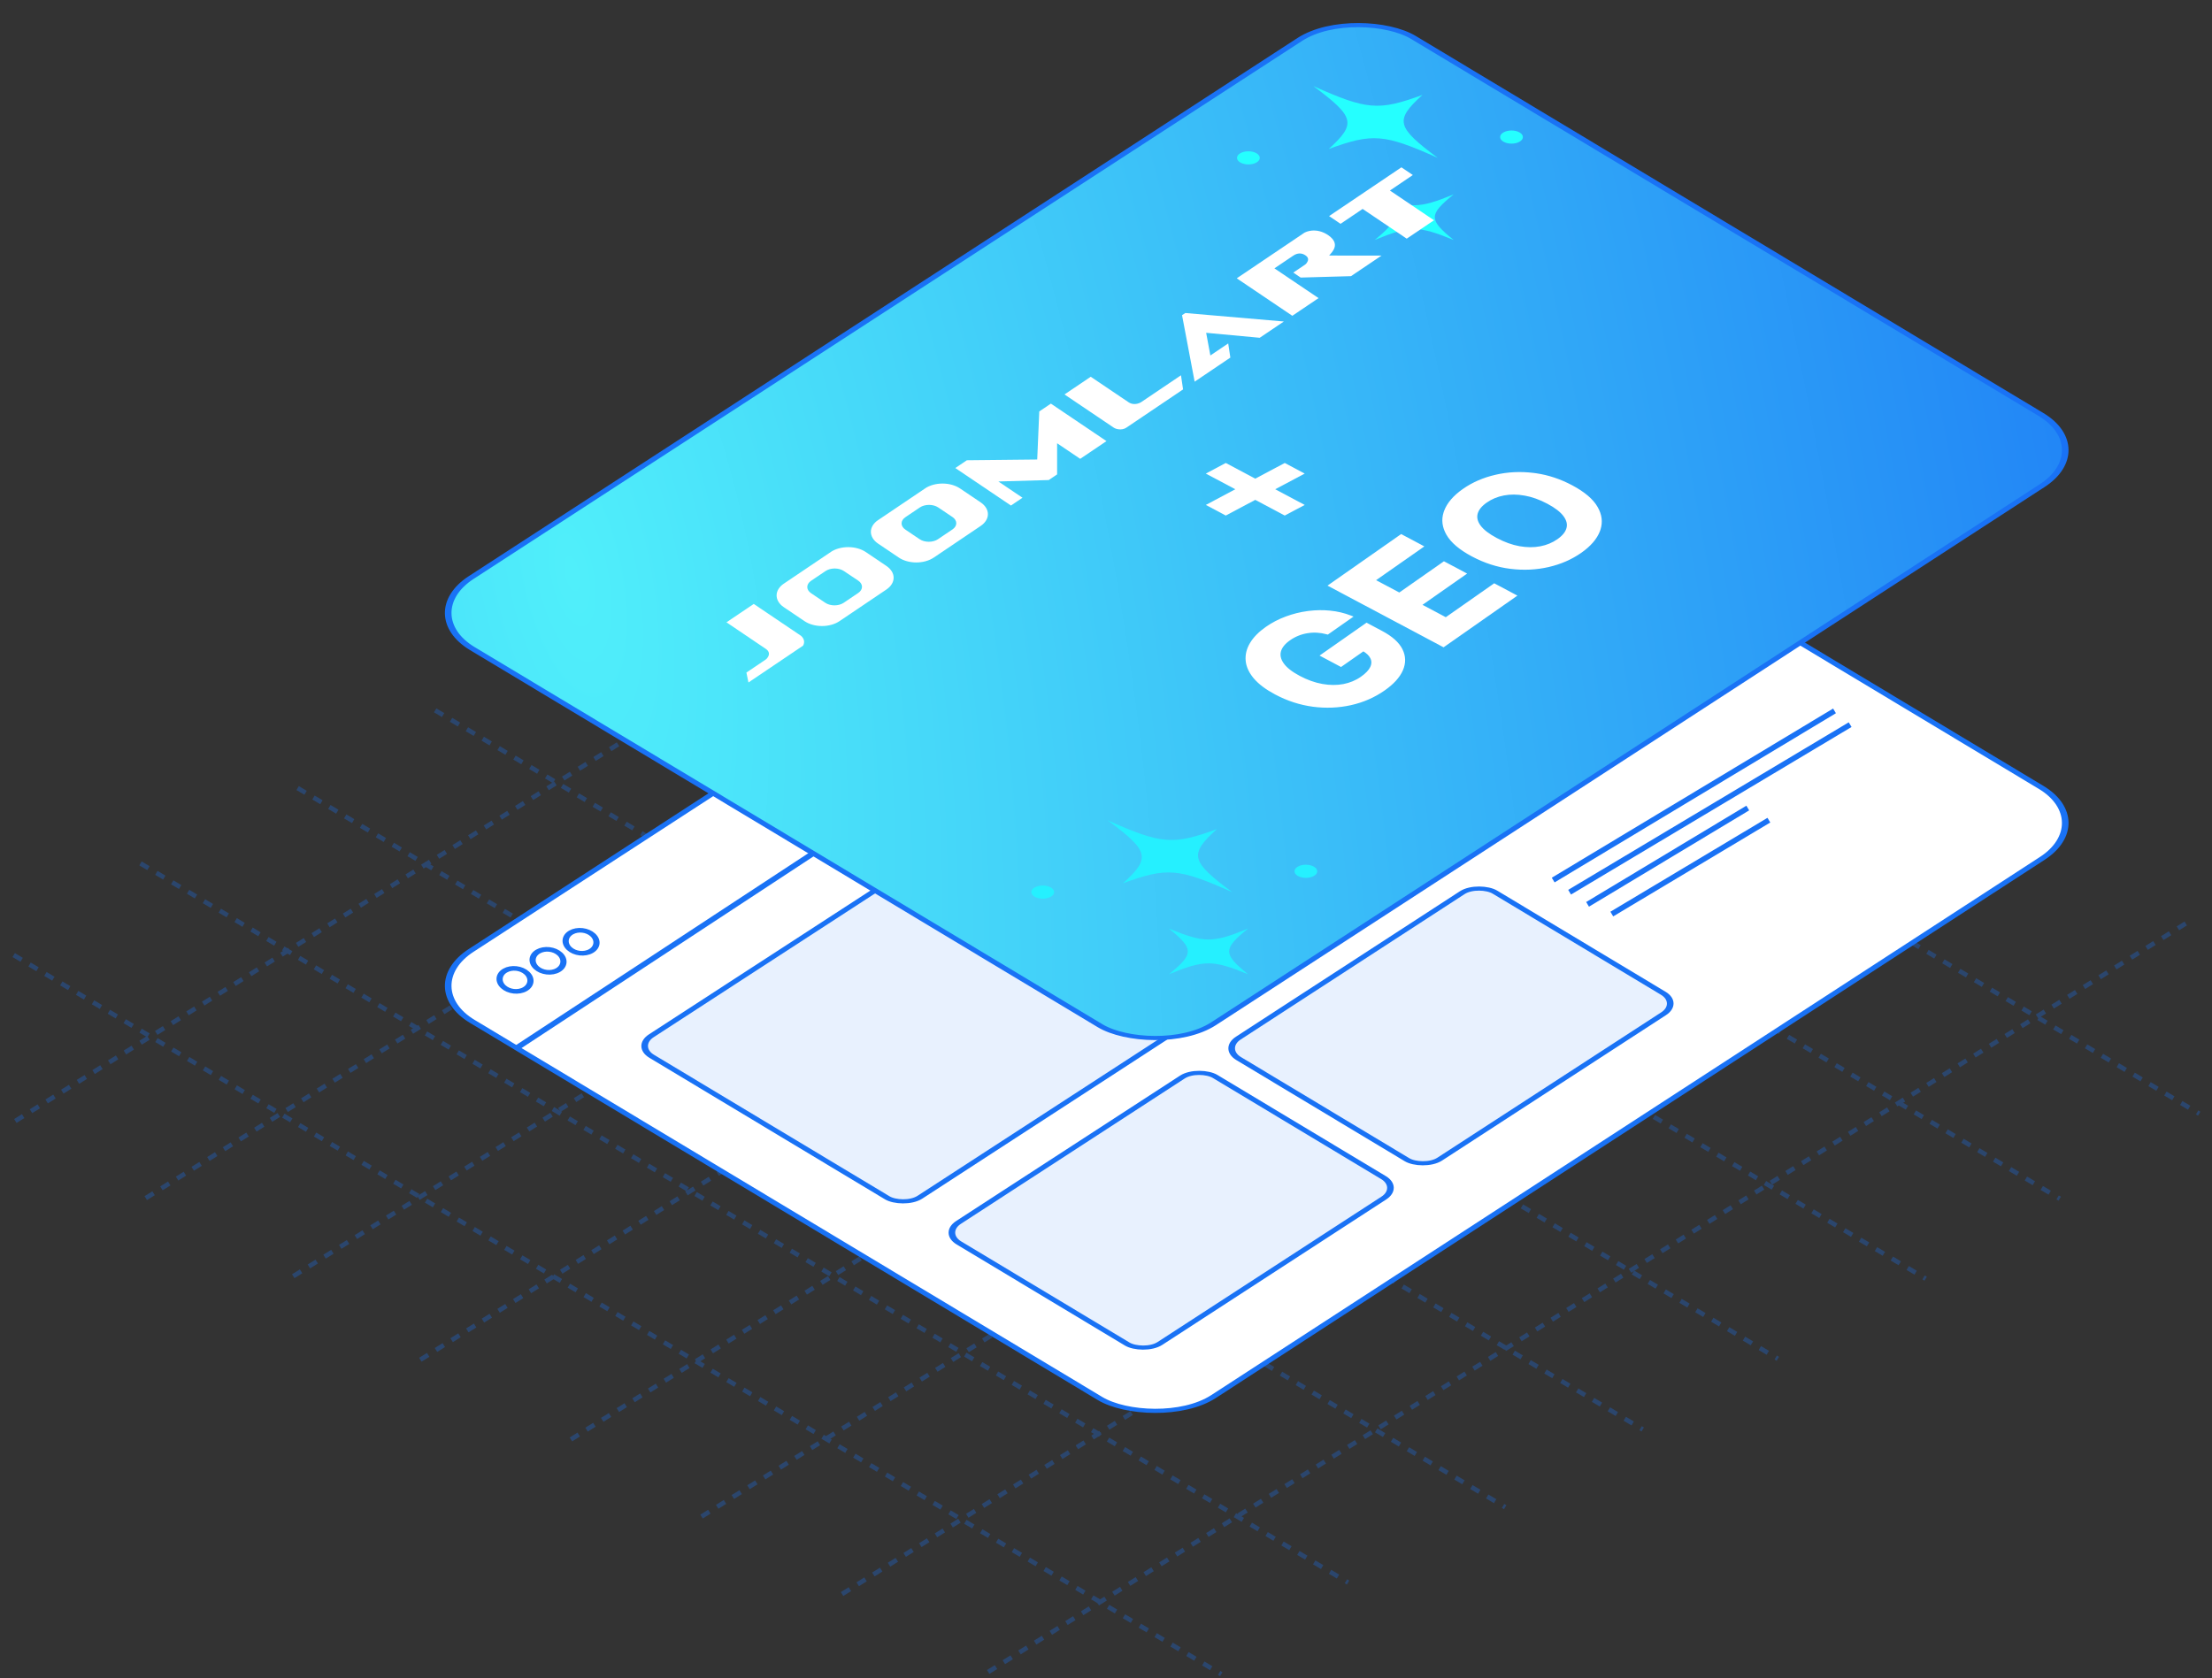 <svg width="647" height="491" viewBox="0 0 647 491" fill="none" xmlns="http://www.w3.org/2000/svg">
<rect x="0" y="0" width="647" height="491" fill="#333333" stroke="none"/>
<g opacity="0.3">
<path d="M41.095 252.619L394.301 463.012" stroke="#1972F5" stroke-width="1.35" stroke-dasharray="2.7 2.7"/>
<path d="M4.007 279.432L357.214 489.824" stroke="#1972F5" stroke-width="1.35" stroke-dasharray="2.7 2.7"/>
<path d="M87.055 230.571L440.262 440.964" stroke="#1972F5" stroke-width="1.35" stroke-dasharray="2.7 2.7"/>
<path d="M127.287 207.832L480.494 418.225" stroke="#1972F5" stroke-width="1.35" stroke-dasharray="2.7 2.7"/>
<path d="M166.802 187.15L520.009 397.543" stroke="#1972F5" stroke-width="1.35" stroke-dasharray="2.7 2.7"/>
<path d="M210.043 163.723L563.249 374.116" stroke="#1972F5" stroke-width="1.35" stroke-dasharray="2.7 2.7"/>
<path d="M249.259 140.308L602.466 350.701" stroke="#1972F5" stroke-width="1.35" stroke-dasharray="2.7 2.7"/>
<path d="M290.057 115.449L643.264 325.842" stroke="#1972F5" stroke-width="1.35" stroke-dasharray="2.7 2.7"/>
<path d="M4.488 327.976L356.672 107.786" stroke="#1972F5" stroke-width="1.35" stroke-dasharray="2.7 2.7"/>
<path d="M42.635 350.546L394.819 130.355" stroke="#1972F5" stroke-width="1.35" stroke-dasharray="2.7 2.7"/>
<path d="M85.774 373.395L437.958 153.204" stroke="#1972F5" stroke-width="1.35" stroke-dasharray="2.7 2.7"/>
<path d="M122.944 397.83L475.128 177.64" stroke="#1972F5" stroke-width="1.35" stroke-dasharray="2.7 2.7"/>
<path d="M166.987 421.142L519.171 200.952" stroke="#1972F5" stroke-width="1.35" stroke-dasharray="2.7 2.7"/>
<path d="M205.192 443.719L557.376 223.528" stroke="#1972F5" stroke-width="1.35" stroke-dasharray="2.7 2.7"/>
<path d="M246.297 466.382L598.481 246.192" stroke="#1972F5" stroke-width="1.35" stroke-dasharray="2.7 2.7"/>
<path d="M289.042 489.178L641.226 268.988" stroke="#1972F5" stroke-width="1.35" stroke-dasharray="2.7 2.7"/>
</g>
<rect x="1.366" y="-0.024" width="328.082" height="253.427" rx="19.602" transform="matrix(0.839 -0.545 0.857 0.515 120.234 289.506)" fill="white" stroke="#1972F5" stroke-width="1.611"/>
<rect x="1.366" y="-0.024" width="125.495" height="91.693" rx="5.639" transform="matrix(0.839 -0.545 0.857 0.515 184.636 306.883)" fill="#1972F5" fill-opacity="0.1" stroke="#1972F5" stroke-width="1.611"/>
<rect x="1.366" y="-0.024" width="89.344" height="68.749" rx="5.639" transform="matrix(0.839 -0.545 0.857 0.515 274.499 361.488)" fill="#1972F5" fill-opacity="0.1" stroke="#1972F5" stroke-width="1.611"/>
<rect x="1.366" y="-0.024" width="89.344" height="68.749" rx="5.639" transform="matrix(0.839 -0.545 0.857 0.515 356.336 307.56)" fill="#1972F5" fill-opacity="0.1" stroke="#1972F5" stroke-width="1.611"/>
<rect x="1.366" y="-0.024" width="328.082" height="253.427" rx="19.602" transform="matrix(0.839 -0.545 0.857 0.515 120.234 180.425)" fill="url(#paint0_radial_496_1396)" stroke="#1972F5" stroke-width="1.611"/>
<path d="M375.785 150.835L352.698 138.559L358.535 135.456L381.622 147.732L375.785 150.835ZM358.535 150.835L352.698 147.732L375.785 135.456L381.622 138.559L358.535 150.835Z" fill="white"/>
<g clip-path="url(#clip0_496_1396)">
<g clip-path="url(#clip1_496_1396)">
<g clip-path="url(#clip2_496_1396)">
<path d="M388.638 43.6C396.772 36.184 396.303 34.252 384.158 25.188C399.853 32.198 403.203 32.471 416.049 27.775C407.915 35.192 408.385 37.124 420.53 46.187C404.834 39.178 401.485 38.904 388.638 43.6Z" fill="#25FFFF"/>
<path d="M402.064 70.22C409.417 64.243 409.412 62.838 402.049 56.857C412.411 61.111 414.844 61.11 425.193 56.866C417.84 62.843 417.845 64.248 425.209 70.229C414.846 65.975 412.413 65.976 402.064 70.22Z" fill="#25FFFF"/>
<path d="M362.794 47.547C361.494 46.797 361.49 45.579 362.791 44.828C364.089 44.079 366.201 44.08 367.5 44.83C368.8 45.581 368.802 46.8 367.504 47.549C366.205 48.299 364.094 48.298 362.794 47.547Z" fill="#25FFFF"/>
<path d="M439.756 41.461C438.456 40.71 438.452 39.492 439.753 38.741C441.051 37.992 443.163 37.993 444.463 38.743C445.763 39.494 445.764 40.713 444.466 41.462C443.168 42.212 441.056 42.211 439.756 41.461Z" fill="#25FFFF"/>
</g>
</g>
</g>
<g clip-path="url(#clip3_496_1396)">
<g clip-path="url(#clip4_496_1396)">
<g clip-path="url(#clip5_496_1396)">
<path d="M328.489 258.419C336.623 251.003 336.153 249.071 324.009 240.007C339.704 247.017 343.054 247.29 355.9 242.594C347.766 250.01 348.236 251.942 360.381 261.006C344.685 253.996 341.336 253.723 328.489 258.419Z" fill="#25F0FF"/>
<path d="M341.915 285.039C349.268 279.061 349.263 277.657 341.9 271.676C352.262 275.929 354.695 275.928 365.044 271.685C357.691 277.662 357.696 279.066 365.06 285.047C354.697 280.794 352.264 280.795 341.915 285.039Z" fill="#25F0FF"/>
<path d="M302.645 262.366C301.345 261.616 301.341 260.398 302.642 259.647C303.94 258.897 306.052 258.898 307.352 259.649C308.652 260.399 308.653 261.618 307.355 262.368C306.057 263.117 303.945 263.117 302.645 262.366Z" fill="#25F0FF"/>
<path d="M379.607 256.279C378.307 255.529 378.303 254.311 379.604 253.56C380.902 252.81 383.014 252.811 384.314 253.562C385.614 254.312 385.615 255.531 384.317 256.281C383.019 257.031 380.907 257.03 379.607 256.279Z" fill="#25F0FF"/>
</g>
</g>
</g>
<path d="M428.055 143.281C430.784 141.371 433.921 140.004 437.464 139.186C441.012 138.355 444.703 138.175 448.529 138.644L449.248 138.739C452.839 139.259 456.331 140.426 459.723 142.23C463.34 144.153 465.797 146.245 467.074 148.505L467.076 148.505C468.279 150.612 468.546 152.729 467.872 154.851L467.725 155.275C466.872 157.523 465.076 159.604 462.347 161.515C459.599 163.439 456.452 164.813 452.907 165.631C449.359 166.449 445.667 166.622 441.841 166.153C438.008 165.684 434.288 164.483 430.68 162.565C427.063 160.642 424.599 158.555 423.312 156.301C422.109 154.194 421.842 152.082 422.517 149.972L422.664 149.549C423.507 147.295 425.308 145.205 428.055 143.281ZM434.702 146.816C433.182 147.88 432.267 149.015 431.942 150.222C431.617 151.428 431.906 152.664 432.834 153.934L432.835 153.934C433.771 155.196 435.381 156.44 437.682 157.663C439.982 158.886 442.22 159.689 444.396 160.082C446.585 160.469 448.634 160.476 450.547 160.115C452.463 159.753 454.18 159.045 455.7 157.98C457.22 156.916 458.136 155.781 458.461 154.573C458.787 153.368 458.49 152.135 457.553 150.872L457.552 150.87C456.626 149.602 455.022 148.355 452.722 147.132C450.421 145.909 448.177 145.11 445.991 144.723L445.99 144.724C443.811 144.33 441.769 144.319 439.856 144.681C437.94 145.043 436.223 145.751 434.702 146.816Z" fill="white" stroke="white" stroke-width="0.56"/>
<path d="M409.85 156.583L416.079 159.896L401.967 169.777L409.31 173.682L422.365 164.541L428.594 167.853L415.539 176.994L422.899 180.908L437.072 170.984L443.301 174.296L422.217 189.059L388.825 171.305L409.85 156.583Z" fill="white" stroke="white" stroke-width="0.56"/>
<path d="M370.42 183.638C372.172 182.411 374.083 181.414 376.155 180.648L376.154 180.648C378.211 179.878 380.329 179.347 382.508 179.059L382.918 179.006C384.967 178.759 386.994 178.735 388.997 178.934L388.998 178.933C391.127 179.14 393.128 179.612 394.999 180.345L395.316 180.469L388.323 185.365L388.096 185.304C387.134 185.042 386.184 184.886 385.247 184.833L385.243 184.834C384.296 184.776 383.361 184.824 382.438 184.978L382.432 184.978C381.508 185.12 380.602 185.367 379.713 185.722L379.712 185.723C378.834 186.07 377.987 186.528 377.172 187.099C375.652 188.163 374.732 189.308 374.397 190.535C374.072 191.755 374.36 193.001 375.278 194.279L375.279 194.279C376.185 195.548 377.762 196.787 380.029 197.992C382.297 199.198 384.53 199.992 386.727 200.384C388.927 200.777 391.001 200.785 392.957 200.421C394.901 200.051 396.659 199.321 398.229 198.222C399.663 197.218 400.599 196.225 401.057 195.244C401.515 194.25 401.511 193.311 401.05 192.422L401.049 192.421C400.649 191.626 399.895 190.898 398.777 190.236L392.231 194.819L386.499 191.772L399.73 182.508L404.121 184.843C407.048 186.399 409.003 188.146 409.968 190.085L409.969 190.085C410.921 192.013 410.957 193.993 410.079 196.02L410.079 196.021C409.189 198.041 407.441 199.96 404.846 201.777C401.95 203.805 398.707 205.227 395.117 206.035L395.115 206.035C391.515 206.837 387.818 206.988 384.031 206.491L384.029 206.491C380.238 205.981 376.592 204.79 373.092 202.929C370.402 201.498 368.355 199.966 366.961 198.33L366.707 198.02C365.474 196.473 364.781 194.894 364.633 193.285C364.475 191.571 364.889 189.891 365.874 188.249C366.859 186.606 368.376 185.069 370.42 183.638Z" fill="white" stroke="white" stroke-width="0.56"/>
<circle cx="3.186" cy="3.186" r="3.983" transform="matrix(0.866 -0.5 0.731 0.682 145.555 286.108)" fill="white" stroke="#1972F5" stroke-width="1.593"/>
<circle cx="3.186" cy="3.186" r="3.983" transform="matrix(0.866 -0.5 0.731 0.682 155.212 280.532)" fill="white" stroke="#1972F5" stroke-width="1.593"/>
<circle cx="3.186" cy="3.186" r="3.983" transform="matrix(0.866 -0.5 0.731 0.682 164.87 274.957)" fill="white" stroke="#1972F5" stroke-width="1.593"/>
<path d="M150.79 306.827L238.119 249.482" stroke="#1972F5" stroke-width="1.611"/>
<path d="M454.301 257.485L536.586 207.988M459.101 261.037L541.158 212.014M464.358 264.59L511.215 236.408M471.444 267.432L517.386 239.96" stroke="#1972F5" stroke-width="1.593"/>
<g clip-path="url(#clip6_496_1396)">
<path d="M243.006 161.49L229.254 170.766C227.908 171.681 227.153 172.917 227.153 174.205C227.153 175.494 227.908 176.73 229.254 177.645L235.333 181.745C236.689 182.653 238.522 183.162 240.432 183.162C242.342 183.162 244.175 182.653 245.531 181.745L259.283 172.469C260.629 171.555 261.384 170.318 261.384 169.03C261.384 167.741 260.629 166.505 259.283 165.591L253.204 161.49C251.846 160.585 250.014 160.077 248.105 160.077C246.196 160.077 244.363 160.585 243.006 161.49ZM251.033 169.882C251.737 170.362 252.131 171.01 252.131 171.685C252.131 172.36 251.737 173.008 251.033 173.488L246.758 176.372C246.046 176.847 245.086 177.113 244.085 177.113C243.084 177.113 242.124 176.847 241.412 176.372L237.22 173.544C236.516 173.064 236.122 172.416 236.122 171.741C236.122 171.066 236.516 170.419 237.22 169.939L241.477 167.067C242.189 166.593 243.149 166.326 244.15 166.326C245.15 166.326 246.111 166.593 246.822 167.067L251.033 169.882Z" fill="white"/>
<path d="M270.581 142.891L256.829 152.167C255.483 153.081 254.728 154.317 254.729 155.605C254.729 156.893 255.485 158.129 256.832 159.043L262.911 163.143C264.266 164.051 266.098 164.56 268.008 164.561C269.917 164.561 271.749 164.052 273.105 163.145L286.857 153.87C288.203 152.955 288.959 151.719 288.959 150.43C288.959 149.142 288.203 147.906 286.857 146.991L280.778 142.891C279.421 141.984 277.589 141.476 275.679 141.476C273.77 141.476 271.937 141.984 270.581 142.891ZM278.611 151.281C279.315 151.761 279.709 152.409 279.709 153.084C279.709 153.759 279.315 154.406 278.611 154.886L274.332 157.772C273.62 158.245 272.661 158.509 271.662 158.508C270.664 158.507 269.706 158.24 268.996 157.766L264.804 154.938C264.1 154.459 263.704 153.812 263.704 153.137C263.703 152.462 264.097 151.815 264.801 151.335L269.067 148.457C269.779 147.983 270.739 147.716 271.74 147.716C272.74 147.716 273.701 147.983 274.412 148.457L278.611 151.281Z" fill="white"/>
<path d="M212.487 182.075L220.465 176.694L234.279 186.012C234.749 186.416 235.053 186.898 235.158 187.407C235.264 187.917 235.168 188.436 234.88 188.912L218.921 199.677L218.32 196.776L223.896 193.015C224.104 192.873 224.279 192.71 224.414 192.532C224.846 191.992 225.407 190.902 224.134 189.943L212.487 182.075Z" fill="white"/>
<path d="M279.419 136.929L295.696 147.908L299.077 145.627L292.018 140.866L306.75 140.452L309.201 138.799L309.201 129.687L315.955 134.243L323.64 129.059L307.364 118.08L303.982 120.362L303.381 134.441L282.788 134.657L279.419 136.929Z" fill="white"/>
<path d="M311.346 115.394L325.724 125.092C326.095 125.34 326.564 125.512 327.074 125.587C327.498 125.658 327.942 125.651 328.361 125.569C328.78 125.486 329.16 125.33 329.46 125.117L346.042 113.932L345.432 109.799L333.767 117.667C333.767 117.667 331.893 118.898 330.068 117.667L319.022 110.217L311.346 115.394Z" fill="white"/>
<path d="M359.245 100.481L359.871 104.621L349.427 111.666L345.74 92.195L346.659 91.576L375.522 94.064L368.463 98.826L352.796 97.371L354.026 104.001L359.245 100.481Z" fill="white"/>
<path d="M378.001 92.393L361.724 81.414L381.102 68.343C381.803 67.868 382.716 67.56 383.7 67.468C384.989 67.36 386.755 67.574 388.593 68.88C392.193 71.442 389.622 73.758 388.762 74.766L404.096 74.775L395.168 80.796L380.439 81.208L378.281 79.752L381.672 77.465C381.882 77.323 382.054 77.157 382.178 76.975C382.523 76.48 383.035 75.619 381.996 74.818C380.818 73.924 379.49 73.96 378.253 74.81L372.763 78.513L385.67 87.219L378.001 92.393Z" fill="white"/>
<path d="M388.722 63.203L409.916 48.908L413.285 51.181L406.543 55.745L419.438 64.443L411.457 69.826L398.562 61.128L392.104 65.484L388.722 63.203Z" fill="white"/>
</g>
<defs>
<radialGradient id="paint0_radial_496_1396" cx="0" cy="0" r="1" gradientUnits="userSpaceOnUse" gradientTransform="translate(36.871 18.257) rotate(38.738) scale(439.976 1742.34)">
<stop stop-color="#50EFFA"/>
<stop offset="1" stop-color="#1972F5"/>
</radialGradient>
<clipPath id="clip0_496_1396">
<rect width="56.521" height="68.742" fill="white" transform="matrix(0.866 -0.5 0.866 0.5 353.885 42.666)"/>
</clipPath>
<clipPath id="clip1_496_1396">
<rect width="56.521" height="68.742" fill="white" transform="matrix(0.866 -0.5 0.866 0.5 353.885 42.666)"/>
</clipPath>
<clipPath id="clip2_496_1396">
<rect width="56.521" height="68.742" fill="white" transform="matrix(0.866 -0.5 0.866 0.5 353.885 42.666)"/>
</clipPath>
<clipPath id="clip3_496_1396">
<rect width="56.521" height="68.742" fill="white" transform="matrix(0.866 -0.5 0.866 0.5 293.736 257.485)"/>
</clipPath>
<clipPath id="clip4_496_1396">
<rect width="56.521" height="68.742" fill="white" transform="matrix(0.866 -0.5 0.866 0.5 293.736 257.485)"/>
</clipPath>
<clipPath id="clip5_496_1396">
<rect width="56.521" height="68.742" fill="white" transform="matrix(0.866 -0.5 0.866 0.5 293.736 257.485)"/>
</clipPath>
<clipPath id="clip6_496_1396">
<rect width="250" height="19.633" fill="white" transform="matrix(0.829 -0.559 0.829 0.559 202.656 188.706)"/>
</clipPath>
</defs>
</svg>
